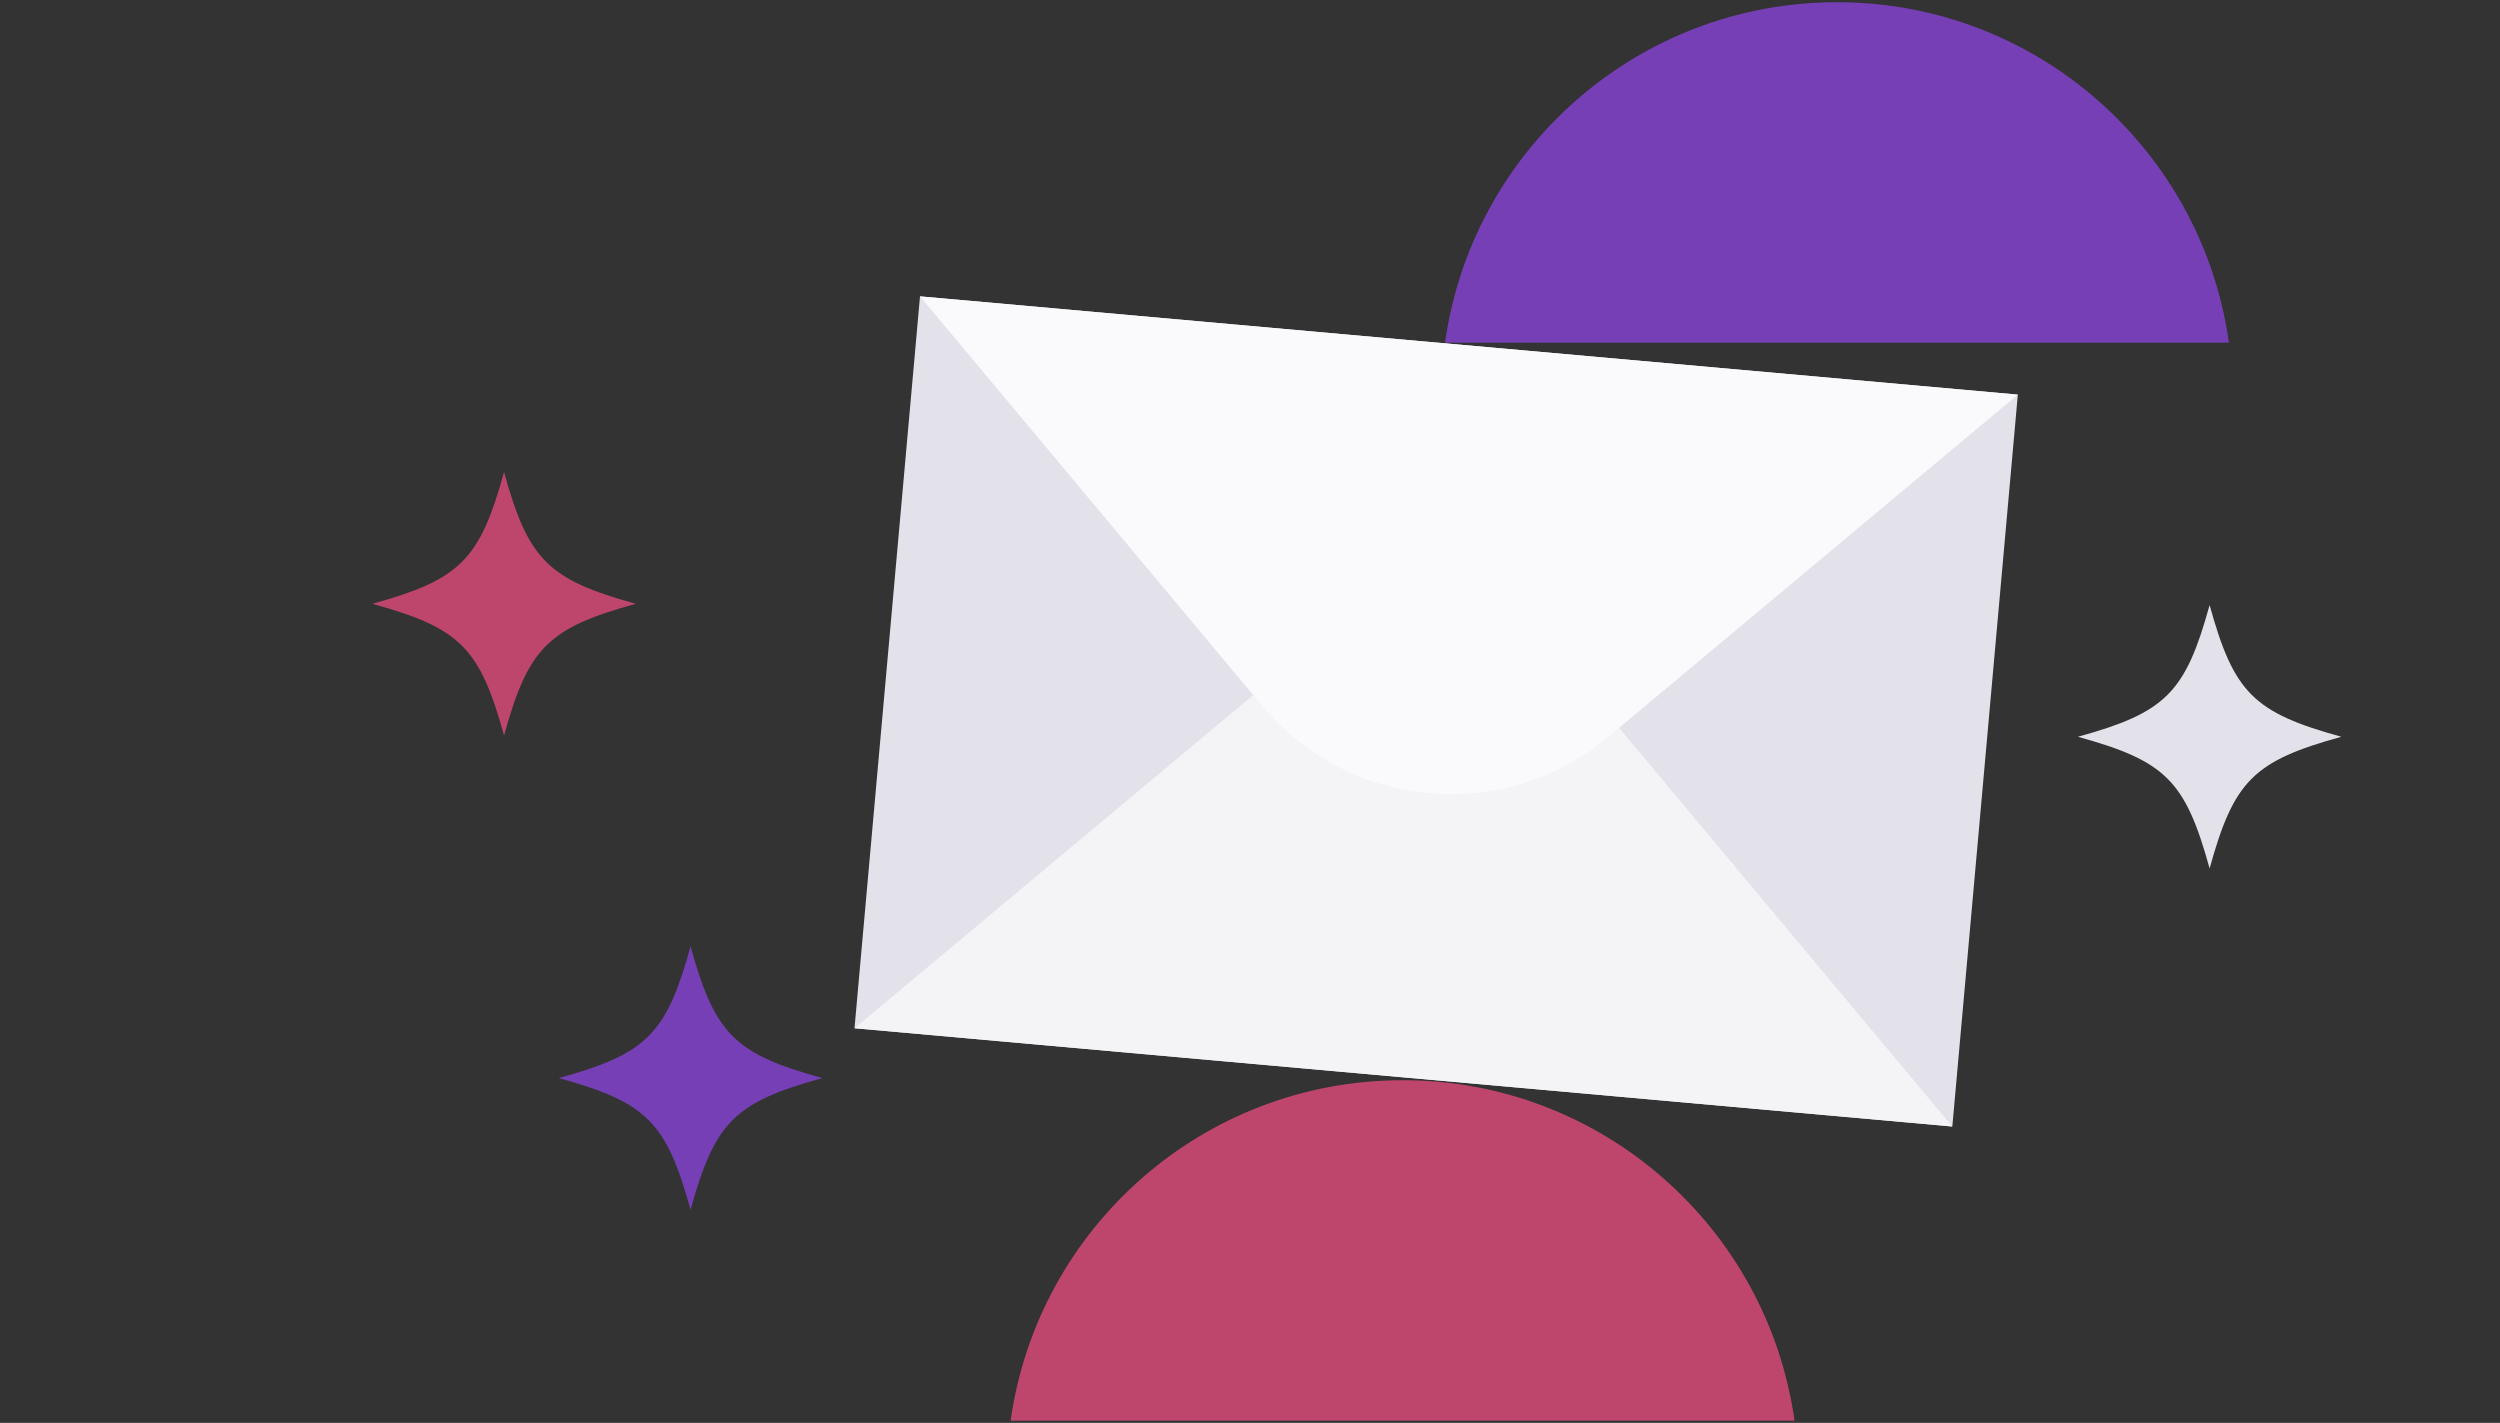 <svg width="752" height="428" viewBox="0 0 752 428" fill="none" xmlns="http://www.w3.org/2000/svg">
<rect x="0" y="0" width="752" height="428" fill="#333333" stroke="none"/>
<g clip-path="url(#clip0_9149_51464)">
<path d="M539.795 427.334C531.691 369.465 481.999 324.93 421.897 324.93C361.796 324.93 312.104 369.465 304 427.334H539.795Z" fill="#BE466D"/>
<path d="M670.463 103.07C662.359 45.202 612.667 0.667 552.566 0.667C492.464 0.667 442.772 45.202 434.668 103.07L670.463 103.07Z" fill="#773FB5"/>
<path d="M606.965 118.703L276.738 89.146L257.034 309.297L587.26 338.854L606.965 118.703Z" fill="#E3E1EA"/>
<path d="M257.031 309.297L587.258 338.854L436.923 158.962L257.031 309.297Z" fill="#F4F3F6"/>
<path d="M606.965 118.703L276.738 89.146L379.774 212.439C405.896 243.698 452.413 247.861 483.672 221.738L606.965 118.703Z" fill="#FAF9FB"/>
<path d="M664.651 261.239C671.945 234.826 677.858 228.913 704.271 221.62C677.858 214.326 671.945 208.413 664.651 182C657.357 208.413 651.444 214.326 625.031 221.62C651.444 228.913 657.357 234.826 664.651 261.239Z" fill="#E3E1EA"/>
<path d="M207.725 363.906C215.019 337.493 220.932 331.58 247.345 324.286C220.932 316.993 215.019 311.08 207.725 284.667C200.431 311.08 194.519 316.993 168.105 324.286C194.519 331.58 200.431 337.493 207.725 363.906Z" fill="#773FB5"/>
<path d="M151.62 221.239C158.913 194.826 164.826 188.913 191.239 181.62C164.826 174.326 158.913 168.413 151.62 142C144.326 168.413 138.413 174.326 112 181.62C138.413 188.913 144.326 194.826 151.62 221.239Z" fill="#BE466D"/>
</g>
<defs>
<clipPath id="clip0_9149_51464">
<rect width="640" height="426.667" fill="white" transform="translate(112 0.667)"/>
</clipPath>
</defs>
</svg>
